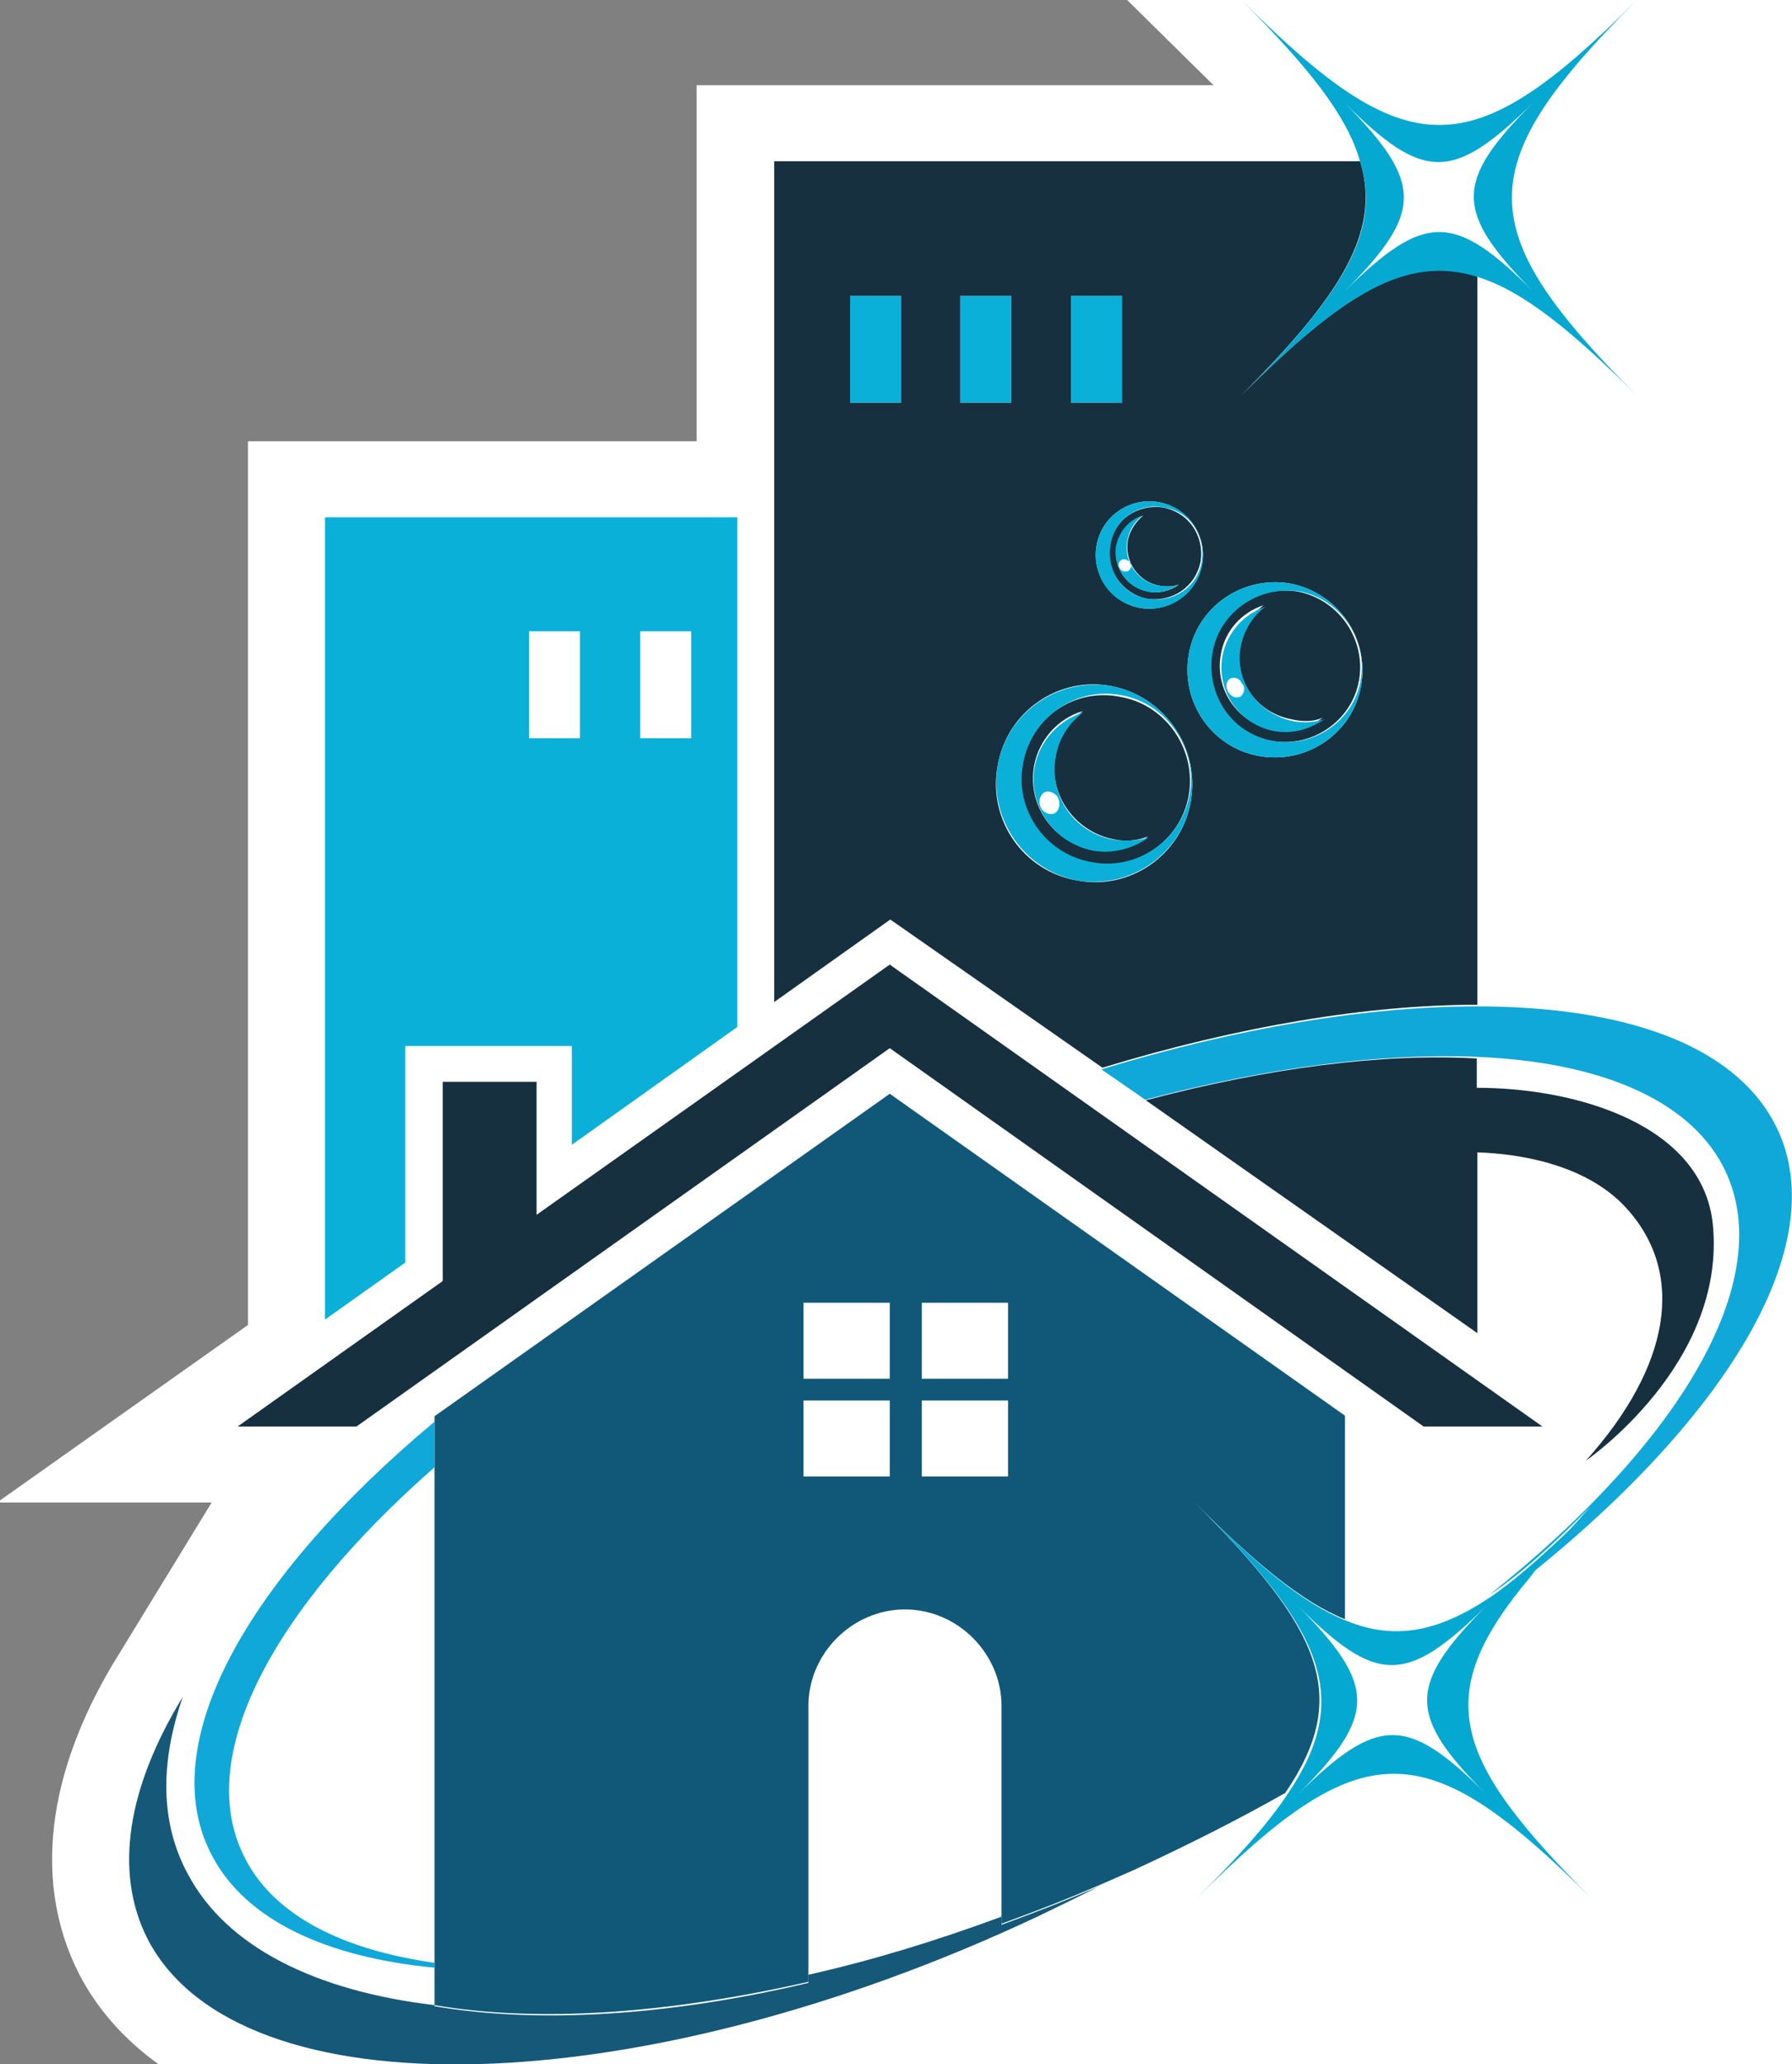 <?xml version="1.0" encoding="utf-8"?>
<!-- Generator: Adobe Illustrator 25.0.1, SVG Export Plug-In . SVG Version: 6.00 Build 0)  -->
<svg version="1.1" id="Ebene_1" xmlns="http://www.w3.org/2000/svg" xmlns:xlink="http://www.w3.org/1999/xlink" x="0px" y="0px"
	 viewBox="0 0 330.3 380.3" style="enable-background:new 0 0 330.3 380.3;" xml:space="preserve">
<rect x="0" y="0" width="330.3" height="380.3" fill="#808080" stroke="none"/>
<style type="text/css">
	.st0{fill:#FFFFFF;}
	.st1{fill:#FFFFFF;stroke:#FFFFFF;stroke-width:28;stroke-miterlimit:10;}
	.st2{opacity:0.99;fill:#FFFFFF;stroke:#FFFFFF;stroke-width:28;stroke-miterlimit:10;enable-background:new    ;}
	.st3{fill:none;}
	.st4{fill:#0AB0D8;}
	.st5{fill:#165878;}
	.st6{fill:#115878;}
	.st7{fill:#173040;}
	.st8{fill:#05A8D0;}
	.st9{opacity:0.99;fill:#FFFFFF;enable-background:new    ;}
	.st10{fill:#10A8D8;}
</style>
<rect x="233.5" y="80.7" class="st0" width="145.3" height="267.8"/>
<polyline class="st0" points="225.1,17.1 197.3,-10.3 298.5,-13.8 367.9,-6.2 347.3,128.6 275.2,129 "/>
<rect x="118.1" y="214.4" class="st0" width="221.9" height="173.4"/>
<g>
	<g>
		<g>
			<rect x="117.7" y="116.3" class="st1" width="9.4" height="19.7"/>
			<rect x="97.3" y="116.3" class="st1" width="9.4" height="19.7"/>
			<path class="st1" d="M184.4,314.5c0-9.7-8.1-17.8-17.8-17.8c-9.7,0-17.8,8.1-17.8,17.8v49.3c11.6-2.8,23.4-6.4,35.6-10.7V314.5z"
				/>
			<rect x="147.9" y="239.9" class="st1" width="15.9" height="14"/>
			<rect x="169.6" y="239.9" class="st1" width="15.9" height="14"/>
			<rect x="169.6" y="258.1" class="st1" width="15.9" height="14"/>
			<rect x="147.9" y="258.1" class="st1" width="15.9" height="14"/>
			<path class="st1" d="M45,342.6c5.4,10.3,17.8,16.7,34.8,19.1v-91.4C49.7,296.5,35.1,323.8,45,342.6z"/>
			<rect x="156.5" y="54.5" class="st1" width="9.4" height="19.7"/>
			<rect x="197.1" y="54.5" class="st1" width="9.4" height="19.7"/>
			<rect x="176.7" y="54.5" class="st1" width="9.4" height="19.7"/>
			<path class="st1" d="M184.4,353.1c-12.2,4.5-24,8.1-35.6,10.7v1.5c-26.2,6.2-50.2,7.5-68.9,4.3v-0.2
				c-21.9-2.6-38.4-10.7-45.5-24.2c-5.1-9.4-5.1-20.6-0.9-32.6c-10.1,16.5-12.9,32.2-6.4,44.8c17,32.2,90.5,30.2,163.9-4.3
				c3.9-1.9,7.7-3.7,11.4-5.6c-6,2.6-12,4.9-18,7.1L184.4,353.1L184.4,353.1z"/>
			<path class="st1" d="M59.7,243.1l14.8-10.5v-39.9h30.7v18.2l30.5-21.7V95.3h-76L59.7,243.1L59.7,243.1z M117.7,116.3h9.4V136
				h-9.4V116.3z M97.3,116.3h9.4V136h-9.4V116.3z"/>
			<path class="st1" d="M220,276.8c11.1,11.1,19.9,18.4,27.7,21.5v-37.5l-83.9-59.4l-83.9,59.4v0.9v8.4v91.2v0.7v7.1v0.2
				c18.7,3.2,42.5,1.7,68.9-4.3v-1.5v-49.3c0-9.7,8.1-17.8,17.8-17.8c9.7,0,17.8,8.1,17.8,17.8v38.6v1.5c6-2.2,12-4.5,18-7.1
				c2.1-0.9,4.3-1.9,6.4-2.8c9.7-4.5,19.1-9.2,27.9-14.2C248.8,312.4,243.4,300.2,220,276.8z M163.8,272h-15.9v-14h15.9V272z
				 M163.8,254h-15.9v-14h15.9V254z M185.5,272h-15.9v-14h15.9V272z M185.5,254h-15.9v-14h15.9V254z"/>
			<path class="st1" d="M223,120.2c-1.3,7.7,3.7,14.8,11.2,16.3c7.5,1.3,14.8-3.7,16.1-11.2s-3.7-14.8-11.2-16.3
				C231.6,107.7,224.3,112.8,223,120.2z M243.6,132.2c-2.4,1.9-5.8,2.8-9.2,2.2c-6.4-1.1-10.7-7.3-9.6-13.7c0.7-4.5,3.9-7.9,7.9-9.2
				c-2.2,1.7-3.9,4.3-4.5,7.3c-1.1,6.4,3.2,12.5,9.6,13.7C239.8,133,241.9,133,243.6,132.2z"/>
			<path class="st1" d="M188.1,140.9c-1.5,8.4,4.1,16.7,12.5,18.2c8.4,1.5,16.7-4.1,18.2-12.5c1.5-8.4-4.1-16.7-12.5-18.2
				C197.9,126.6,189.6,132.2,188.1,140.9z M211.4,154.1c-2.8,2.1-6.6,3.2-10.3,2.4c-7.1-1.3-12-8.1-10.7-15.4
				c0.9-4.9,4.5-8.8,9-10.1c-2.6,1.9-4.5,4.7-5.1,8.2c-1.3,7.1,3.6,14,10.7,15.4C207.1,155.1,209.3,154.9,211.4,154.1z"/>
			<path class="st1" d="M272.1,50.9c-13.1-4.1-24.7,3.2-43.5,21.9c18.5-18.5,25.8-30.2,21.9-43.1H142.4v154.9l21.4-15.2l39.1,27.3
				c25.3-7.7,49.1-11.6,69.1-11.6L272.1,50.9L272.1,50.9z M213.2,92.5c5.4,0.9,9,6.2,8.1,11.4c-0.9,5.4-6.2,9-11.4,8.1
				c-5.4-0.9-9-6.2-8.1-11.4C202.7,95.1,208,91.6,213.2,92.5z M197.1,54.5h9.4v19.7h-9.4V54.5z M165.9,74.2h-9.4V54.5h9.4V74.2z
				 M176.7,54.5h9.4v19.7h-9.4V54.5z M219.2,147.6c-1.7,9.9-11.2,16.5-21,14.6c-9.9-1.7-16.5-11.2-14.6-21.2
				c1.7-9.9,11.2-16.5,21-14.6C214.4,128.3,220.9,137.7,219.2,147.6z M250.7,126.2c-1.5,8.8-9.9,14.6-18.7,13.1s-14.6-9.9-13.1-18.7
				c1.5-8.8,9.9-14.6,18.7-13.1C246.4,109.2,252.2,117.6,250.7,126.2z"/>
			<path class="st1" d="M211.2,110.3c4.7,0.7,9-2.2,9.9-6.9c0.7-4.7-2.2-9-6.9-9.9c-4.7-0.7-9,2.2-9.9,6.9
				C203.5,104.9,206.7,109.4,211.2,110.3z M205.6,100.6c0.6-2.6,2.4-4.7,4.9-5.6c-1.3,1.1-2.4,2.6-2.8,4.5c-0.7,3.9,1.9,7.7,5.8,8.4
				c1.1,0.2,2.4,0.2,3.6-0.2c-1.5,1.1-3.6,1.7-5.6,1.3C207.4,108.3,204.8,104.5,205.6,100.6z"/>
			<path class="st1" d="M228.6,72.9c18.7-18.7,30.3-26,43.5-21.9c8.4,2.6,17.4,9.9,29.4,21.9c-30.7-30.7-30.7-42.1,0-72.9
				c-30.7,30.7-42.1,30.7-72.9,0c12.2,12.2,19.5,21.2,21.9,29.8C254.4,42.7,247.1,54.1,228.6,72.9z M247.5,18.9
				c14.6,14.6,20,14.6,34.8,0c-14.6,14.6-14.6,20,0,34.8c-14.6-14.6-20-14.6-34.8,0C262.1,39.1,262.1,33.7,247.5,18.9z"/>
			<polygon class="st1" points="81.4,199.3 81.4,236 43.5,262.8 65.5,262.8 163.8,193.1 262.1,262.8 284,262.8 163.8,177.7 
				98.6,223.8 98.6,199.3 			"/>
			<path class="st1" d="M204.6,126.4c-9.9-1.7-19.3,4.9-21,14.6c-1.7,9.9,4.9,19.3,14.6,21.2c9.9,1.7,19.3-4.9,21-14.6
				C220.9,137.7,214.4,128.3,204.6,126.4z M219,146.3c-1.5,8.4-9.7,14.2-18.2,12.5c-8.4-1.5-14.2-9.7-12.5-18.2
				c1.5-8.4,9.7-14.2,18.2-12.5C214.7,129.6,220.5,137.9,219,146.3z"/>
			<path class="st1" d="M194.3,139.4c0.6-3.4,2.4-6.2,5.1-8.2c-4.5,1.5-8.1,5.2-9,10.1c-1.3,7.1,3.6,14,10.7,15.4
				c3.7,0.7,7.5-0.4,10.3-2.4c-2.1,0.6-4.1,0.7-6.4,0.4C197.7,153.4,193,146.5,194.3,139.4z M194.3,149.7c-0.7,0.6-2.1,0.2-2.6-0.7
				c-0.6-0.9-0.6-2.2,0.4-2.8c0.7-0.6,2.1-0.2,2.6,0.7C195.3,148,195.1,149.1,194.3,149.7z"/>
			<path class="st1" d="M192.1,146.1c-0.7,0.6-0.9,1.7-0.4,2.8c0.6,0.9,1.9,1.3,2.6,0.7c0.7-0.6,0.9-1.7,0.4-2.8
				C193.9,145.9,192.8,145.5,192.1,146.1z"/>
			<path class="st2" d="M192.1,146.1c-0.7,0.6-0.9,1.7-0.4,2.8c0.6,0.9,1.9,1.3,2.6,0.7c0.7-0.6,0.9-1.7,0.4-2.8
				C193.9,145.9,192.8,145.5,192.1,146.1z"/>
			<path class="st1" d="M237.6,107.5c-8.8-1.5-17.2,4.3-18.7,13.1c-1.5,8.8,4.3,17.2,13.1,18.7s17.2-4.3,18.7-13.1
				C252.2,117.6,246.4,109.2,237.6,107.5z M250.5,125.3c-1.3,7.5-8.6,12.5-16.1,11.2c-7.7-1.3-12.5-8.6-11.2-16.3
				c1.3-7.5,8.6-12.5,16.3-11.2C246.8,110.5,251.8,117.6,250.5,125.3z"/>
			<path class="st1" d="M228.4,119.1c0.6-3,2.2-5.6,4.5-7.3c-3.9,1.3-7.1,4.7-7.9,9.2c-1.1,6.4,3.2,12.5,9.6,13.7
				c3.4,0.6,6.6-0.4,9.2-2.2c-1.9,0.6-3.7,0.7-5.6,0.4C231.6,131.5,227.3,125.5,228.4,119.1z M228.4,128.3c-0.7,0.4-1.7,0.2-2.2-0.7
				c-0.6-0.9-0.4-2.1,0.2-2.4c0.7-0.4,1.7-0.2,2.2,0.7C229.3,126.6,229.2,127.7,228.4,128.3z"/>
			<path class="st1" d="M226.3,125.1c-0.7,0.6-0.7,1.5-0.2,2.4c0.6,0.9,1.7,1.1,2.2,0.7c0.7-0.6,0.7-1.5,0.2-2.4
				C228.2,124.9,227.1,124.6,226.3,125.1z"/>
			<path class="st2" d="M226.3,125.1c-0.7,0.6-0.7,1.5-0.2,2.4c0.6,0.9,1.7,1.1,2.2,0.7c0.7-0.6,0.7-1.5,0.2-2.4
				C228.2,124.9,227.1,124.6,226.3,125.1z"/>
			<path class="st1" d="M201.8,100.6c-0.9,5.4,2.6,10.5,8.1,11.4c5.4,0.9,10.5-2.6,11.4-8.1c0.9-5.4-2.6-10.5-8.1-11.4
				C208,91.6,202.7,95.1,201.8,100.6z M214.4,93.5c4.7,0.7,7.7,5.2,6.9,9.9c-0.7,4.7-5.2,7.7-9.9,6.9c-4.7-0.7-7.7-5.2-6.9-9.9
				C205.2,95.7,209.7,92.5,214.4,93.5z"/>
			<path class="st1" d="M211.4,109c2.1,0.4,4.1-0.2,5.6-1.3c-1.1,0.4-2.2,0.4-3.6,0.2c-3.9-0.7-6.6-4.5-5.8-8.4
				c0.4-1.9,1.3-3.4,2.8-4.5c-2.4,0.7-4.3,2.8-4.9,5.6C204.8,104.5,207.4,108.3,211.4,109z M206.3,104.7c-0.4-0.6-0.2-1.1,0.2-1.5
				c0.4-0.4,1.1,0,1.5,0.4c0.4,0.6,0.2,1.1-0.2,1.5C207.2,105.5,206.7,105.3,206.3,104.7z"/>
			<path class="st1" d="M207.8,103.6c-0.4-0.6-0.9-0.7-1.5-0.4c-0.4,0.4-0.6,0.9-0.2,1.5c0.4,0.6,0.9,0.7,1.5,0.4
				C208.2,104.9,208.2,104.1,207.8,103.6z"/>
			<path class="st2" d="M207.8,103.6c-0.4-0.6-0.9-0.7-1.5-0.4c-0.4,0.4-0.6,0.9-0.2,1.5c0.4,0.6,0.9,0.7,1.5,0.4
				C208.2,104.9,208.2,104.1,207.8,103.6z"/>
			<path class="st1" d="M211,202.7l61.1,42.9v-33.3c6.9,0.2,19.9,1.9,27.5,10.3c10.9,12,8.2,29-7.5,46.5c0,0,26-17.8,23.4-43.6
				c-1.9-18.2-24.9-25.1-43.5-25.1v-5.4C254.6,194,233.7,196.7,211,202.7z"/>
			<path class="st1" d="M45,342.6c-9.9-18.5,4.7-45.9,34.8-72.3v-8.4c-34.7,29-51.9,59.6-41,80c6.2,11.8,21,18.7,41,20.6v-0.9
				C62.8,359.2,50.5,352.9,45,342.6z"/>
			<path class="st1" d="M281.2,290.5c37.8-30.2,56.9-62.4,45.5-83.7c-7.7-14.4-27.7-21.4-54.9-21.4c-20,0-43.8,3.9-69.1,11.6
				l8.1,5.6l0,0c22.7-6,43.6-8.6,61.1-7.9c22.3,0.9,38.8,7.7,45.3,20c10.7,20.2-7.3,50.8-43.1,79.2c5.6-3.7,11.8-9.2,18.9-16.5
				C288.5,282.5,284.6,286.6,281.2,290.5z"/>
			<path class="st1" d="M293.2,277.8c-7.3,7.1-13.3,12.7-18.9,16.5c-9.6,6.4-17.6,7.9-26.4,4.3c-8.1-3.2-16.7-10.5-27.7-21.5
				c23.4,23.4,29,35.6,16.7,53.6c-3.7,5.6-9.4,11.8-16.7,19.1c30.7-30.7,42.1-30.7,72.9,0c-26-26-29.6-37.5-11.4-59.2
				C284.6,286.6,288.5,282.5,293.2,277.8z M273.7,330.6c-14.6-14.6-20-14.6-34.8,0c14.6-14.6,14.6-20,0-34.8
				c14.6,14.6,20,14.6,34.8,0C259.1,310.5,259.1,316,273.7,330.6z"/>
		</g>
	</g>
	<g>
		<rect x="118" y="116.3" class="st3" width="9.4" height="19.7"/>
		<rect x="97.5" y="116.3" class="st3" width="9.4" height="19.7"/>
		<path class="st3" d="M184.6,314.5c0-9.7-8.1-17.8-17.8-17.8s-17.8,8.1-17.8,17.8v49.3c11.6-2.8,23.4-6.4,35.6-10.7V314.5z"/>
		<rect x="148.1" y="239.9" class="st3" width="15.9" height="14"/>
		<rect x="169.8" y="239.9" class="st3" width="15.9" height="14"/>
		<rect x="169.8" y="258.1" class="st3" width="15.9" height="14"/>
		<rect x="148.1" y="258.1" class="st3" width="15.9" height="14"/>
		<path class="st3" d="M45.3,342.6c5.4,10.3,17.8,16.7,34.8,19.1v-91.4C50,296.5,35.4,323.8,45.3,342.6z"/>
		<rect x="156.7" y="54.5" class="st4" width="9.4" height="19.7"/>
		<rect x="197.4" y="54.5" class="st4" width="9.4" height="19.7"/>
		<rect x="177" y="54.5" class="st4" width="9.4" height="19.7"/>
		<path class="st5" d="M184.6,353.1c-12.2,4.5-24,8.1-35.6,10.7v1.5c-26.2,6.2-50.2,7.5-68.9,4.3v-0.2
			c-21.9-2.6-38.4-10.7-45.5-24.2c-5.1-9.4-5.1-20.6-0.9-32.6c-10.1,16.5-12.9,32.2-6.4,44.8c17,32.2,90.5,30.2,163.9-4.3
			c3.9-1.9,7.7-3.7,11.4-5.6c-6,2.6-12,4.9-18,7.1L184.6,353.1L184.6,353.1z"/>
		<path class="st4" d="M59.9,243.1l14.8-10.5v-39.9h30.7v18.2l30.5-21.7V95.3h-76L59.9,243.1L59.9,243.1z M118,116.3h9.4V136H118
			V116.3z M97.5,116.3h9.4V136h-9.4V116.3z"/>
		<path class="st6" d="M220.2,276.8c11.1,11.1,19.9,18.4,27.7,21.5v-37.5L164,201.5l-83.9,59.4v0.9v8.4v91.2v0.7v7.1v0.2
			c18.7,3.2,42.5,1.7,68.9-4.3v-1.5v-49.3c0-9.7,8.1-17.8,17.8-17.8s17.8,8.1,17.8,17.8v38.6v1.5c6-2.2,12-4.5,18-7.1
			c2.1-0.9,4.3-1.9,6.4-2.8c9.7-4.5,19.1-9.2,27.9-14.2C249.1,312.4,243.6,300.2,220.2,276.8z M164,272h-15.9v-14H164V272z M164,254
			h-15.9v-14H164V254z M185.8,272h-15.9v-14h15.9V272z M185.8,254h-15.9v-14h15.9V254z"/>
		<path class="st7" d="M223.2,120.2c-1.3,7.7,3.7,14.8,11.2,16.3c7.5,1.3,14.8-3.7,16.1-11.2c1.3-7.5-3.7-14.8-11.2-16.3
			C231.8,107.7,224.5,112.8,223.2,120.2z M243.8,132.2c-2.4,1.9-5.8,2.8-9.2,2.2c-6.4-1.1-10.7-7.3-9.6-13.7
			c0.7-4.5,3.9-7.9,7.9-9.2c-2.2,1.7-3.9,4.3-4.5,7.3c-1.1,6.4,3.2,12.5,9.6,13.7C240.1,133,242.1,133,243.8,132.2z"/>
		<path class="st7" d="M188.4,140.9c-1.5,8.4,4.1,16.7,12.5,18.2s16.7-4.1,18.2-12.5c1.5-8.4-4.1-16.7-12.5-18.2
			C198.1,126.6,189.9,132.2,188.4,140.9z M211.6,154.1c-2.8,2.1-6.6,3.2-10.3,2.4c-7.1-1.3-12-8.1-10.7-15.4c0.9-4.9,4.5-8.8,9-10.1
			c-2.6,1.9-4.5,4.7-5.1,8.2c-1.3,7.1,3.6,14,10.7,15.4C207.3,155.1,209.6,154.9,211.6,154.1z"/>
		<path class="st7" d="M272.3,50.9c-13.1-4.1-24.7,3.2-43.5,21.9c18.5-18.5,25.8-30.2,21.9-43.1H142.7v154.9l21.4-15.2l39.1,27.3
			c25.3-7.7,49.1-11.6,69.1-11.6L272.3,50.9L272.3,50.9z M213.5,92.5c5.4,0.9,9,6.2,8.1,11.4c-0.9,5.4-6.2,9-11.4,8.1
			c-5.4-0.9-9-6.2-8.1-11.4C203,95.1,208.2,91.6,213.5,92.5z M197.4,54.5h9.4v19.7h-9.4V54.5z M166.1,74.2h-9.4V54.5h9.4V74.2z
			 M177,54.5h9.4v19.7H177V54.5z M219.5,147.6c-1.7,9.9-11.2,16.5-21,14.6c-9.9-1.7-16.5-11.2-14.6-21.2c1.7-9.9,11.2-16.5,21-14.6
			C214.6,128.3,221.2,137.7,219.5,147.6z M250.9,126.2c-1.5,8.8-9.9,14.6-18.7,13.1c-8.8-1.5-14.6-9.9-13.1-18.7s9.9-14.6,18.7-13.1
			C246.6,109.2,252.4,117.6,250.9,126.2z"/>
		<path class="st7" d="M211.4,110.3c4.7,0.7,9-2.2,9.9-6.9c0.7-4.7-2.2-9-6.9-9.9c-4.7-0.7-9,2.2-9.9,6.9
			C203.7,104.9,206.9,109.4,211.4,110.3z M205.8,100.6c0.6-2.6,2.4-4.7,4.9-5.6c-1.3,1.1-2.4,2.6-2.8,4.5c-0.7,3.9,1.9,7.7,5.8,8.4
			c1.1,0.2,2.4,0.2,3.6-0.2c-1.5,1.1-3.6,1.7-5.6,1.3C207.7,108.3,205.1,104.5,205.8,100.6z"/>
		<path class="st8" d="M228.8,72.9c18.7-18.7,30.3-26,43.5-21.9c8.4,2.6,17.4,9.9,29.4,21.9C271,42.1,271,30.7,301.7,0
			c-30.7,30.7-42.1,30.7-72.9,0c12.2,12.2,19.5,21.2,21.9,29.8C254.7,42.7,247.4,54.1,228.8,72.9z M247.8,18.9
			c14.6,14.6,20,14.6,34.8,0c-14.6,14.6-14.6,20,0,34.8c-14.6-14.6-20-14.6-34.8,0C262.4,39.1,262.4,33.7,247.8,18.9z"/>
		<polygon class="st7" points="81.6,199.3 81.6,236 43.8,262.8 65.7,262.8 164,193.1 262.4,262.8 284.3,262.8 164,177.7 98.9,223.8 
			98.9,199.3 		"/>
		<path class="st4" d="M204.9,126.4c-9.9-1.7-19.3,4.9-21,14.6c-1.7,9.9,4.9,19.3,14.6,21.2c9.9,1.7,19.3-4.9,21-14.6
			C221.2,137.7,214.6,128.3,204.9,126.4z M219.3,146.3c-1.5,8.4-9.7,14.2-18.2,12.5c-8.4-1.5-14.2-9.7-12.5-18.2
			c1.5-8.4,9.7-14.2,18.2-12.5C215,129.6,220.8,137.9,219.3,146.3z"/>
		<path class="st4" d="M194.6,139.4c0.6-3.4,2.4-6.2,5.1-8.2c-4.5,1.5-8.1,5.2-9,10.1c-1.3,7.1,3.6,14,10.7,15.4
			c3.7,0.7,7.5-0.4,10.3-2.4c-2.1,0.6-4.1,0.7-6.4,0.4C197.9,153.4,193.3,146.5,194.6,139.4z M194.6,149.7c-0.7,0.6-2.1,0.2-2.6-0.7
			c-0.6-0.9-0.6-2.2,0.4-2.8c0.7-0.6,2.1-0.2,2.6,0.7C195.5,148,195.3,149.1,194.6,149.7z"/>
		<path class="st4" d="M192.3,146.1c-0.7,0.6-0.9,1.7-0.4,2.8c0.6,0.9,1.9,1.3,2.6,0.7c0.7-0.6,0.9-1.7,0.4-2.8
			C194.2,145.9,193.1,145.5,192.3,146.1z"/>
		<path class="st9" d="M192.3,146.1c-0.7,0.6-0.9,1.7-0.4,2.8c0.6,0.9,1.9,1.3,2.6,0.7c0.7-0.6,0.9-1.7,0.4-2.8
			C194.2,145.9,193.1,145.5,192.3,146.1z"/>
		<path class="st4" d="M237.8,107.5c-8.8-1.5-17.2,4.3-18.7,13.1s4.3,17.2,13.1,18.7c8.8,1.5,17.2-4.3,18.7-13.1
			C252.4,117.6,246.6,109.2,237.8,107.5z M250.8,125.3c-1.3,7.5-8.6,12.5-16.1,11.2c-7.7-1.3-12.5-8.6-11.2-16.3
			c1.3-7.5,8.6-12.5,16.3-11.2C247,110.5,252.1,117.6,250.8,125.3z"/>
		<path class="st4" d="M228.7,119.1c0.6-3,2.2-5.6,4.5-7.3c-3.9,1.3-7.1,4.7-7.9,9.2c-1.1,6.4,3.2,12.5,9.6,13.7
			c3.4,0.6,6.6-0.4,9.2-2.2c-1.9,0.6-3.7,0.7-5.6,0.4C231.8,131.5,227.5,125.5,228.7,119.1z M228.7,128.3c-0.7,0.4-1.7,0.2-2.2-0.7
			c-0.6-0.9-0.4-2.1,0.2-2.4c0.7-0.4,1.7-0.2,2.2,0.7C229.6,126.6,229.4,127.7,228.7,128.3z"/>
		<path class="st4" d="M226.6,125.1c-0.7,0.6-0.7,1.5-0.2,2.4c0.6,0.9,1.7,1.1,2.2,0.7c0.7-0.6,0.7-1.5,0.2-2.4
			C228.5,124.9,227.3,124.6,226.6,125.1z"/>
		<path class="st9" d="M226.6,125.1c-0.7,0.6-0.7,1.5-0.2,2.4c0.6,0.9,1.7,1.1,2.2,0.7c0.7-0.6,0.7-1.5,0.2-2.4
			C228.5,124.9,227.3,124.6,226.6,125.1z"/>
		<path class="st4" d="M202.1,100.6c-0.9,5.4,2.6,10.5,8.1,11.4c5.4,0.9,10.5-2.6,11.4-8.1c0.9-5.4-2.6-10.5-8.1-11.4
			C208.2,91.6,203,95.1,202.1,100.6z M214.6,93.5c4.7,0.7,7.7,5.2,6.9,9.9c-0.7,4.7-5.2,7.7-9.9,6.9c-4.7-0.7-7.7-5.2-6.9-9.9
			C205.4,95.7,209.9,92.5,214.6,93.5z"/>
		<path class="st4" d="M211.6,109c2.1,0.4,4.1-0.2,5.6-1.3c-1.1,0.4-2.2,0.4-3.6,0.2c-3.9-0.7-6.6-4.5-5.8-8.4
			c0.4-1.9,1.3-3.4,2.8-4.5c-2.4,0.7-4.3,2.8-4.9,5.6C205.1,104.5,207.7,108.3,211.6,109z M206.6,104.7c-0.4-0.6-0.2-1.1,0.2-1.5
			s1.1,0,1.5,0.4c0.4,0.6,0.2,1.1-0.2,1.5C207.5,105.5,206.9,105.3,206.6,104.7z"/>
		<path class="st4" d="M208.1,103.6c-0.4-0.6-0.9-0.7-1.5-0.4c-0.4,0.4-0.6,0.9-0.2,1.5c0.4,0.6,0.9,0.7,1.5,0.4
			C208.4,104.9,208.4,104.1,208.1,103.6z"/>
		<path class="st9" d="M208.1,103.6c-0.4-0.6-0.9-0.7-1.5-0.4c-0.4,0.4-0.6,0.9-0.2,1.5c0.4,0.6,0.9,0.7,1.5,0.4
			C208.4,104.9,208.4,104.1,208.1,103.6z"/>
		<path class="st7" d="M211.2,202.7l61.1,42.9v-33.3c6.9,0.2,19.9,1.9,27.5,10.3c10.9,12,8.2,29-7.5,46.5c0,0,26-17.8,23.4-43.6
			c-1.9-18.2-24.9-25.1-43.5-25.1v-5.4C254.9,194,233.9,196.7,211.2,202.7z"/>
		<path class="st10" d="M45.3,342.6c-9.9-18.5,4.7-45.9,34.8-72.3v-8.4c-34.7,29-51.9,59.6-41,80c6.2,11.8,21,18.7,41,20.6v-0.9
			C63.1,359.2,50.7,352.9,45.3,342.6z"/>
		<path class="st10" d="M281.5,290.5c37.8-30.2,56.9-62.4,45.5-83.7c-7.7-14.4-27.7-21.4-54.9-21.4c-20,0-43.8,3.9-69.1,11.6
			l8.1,5.6l0,0c22.7-6,43.6-8.6,61.1-7.9c22.3,0.9,38.8,7.7,45.3,20c10.7,20.2-7.3,50.8-43.1,79.2c5.6-3.7,11.8-9.2,18.9-16.5
			C288.8,282.5,284.9,286.6,281.5,290.5z"/>
		<path class="st8" d="M293.5,277.8c-7.3,7.1-13.3,12.7-18.9,16.5c-9.6,6.4-17.6,7.9-26.4,4.3c-8.1-3.2-16.7-10.5-27.7-21.5
			c23.4,23.4,29,35.6,16.7,53.6c-3.7,5.6-9.4,11.8-16.7,19.1c30.7-30.7,42.1-30.7,72.9,0c-26-26-29.6-37.5-11.4-59.2
			C284.9,286.6,288.8,282.5,293.5,277.8z M274,330.6c-14.6-14.6-20-14.6-34.8,0c14.6-14.6,14.6-20,0-34.8c14.6,14.6,20,14.6,34.8,0
			C259.4,310.5,259.4,316,274,330.6z"/>
	</g>
</g>
</svg>
